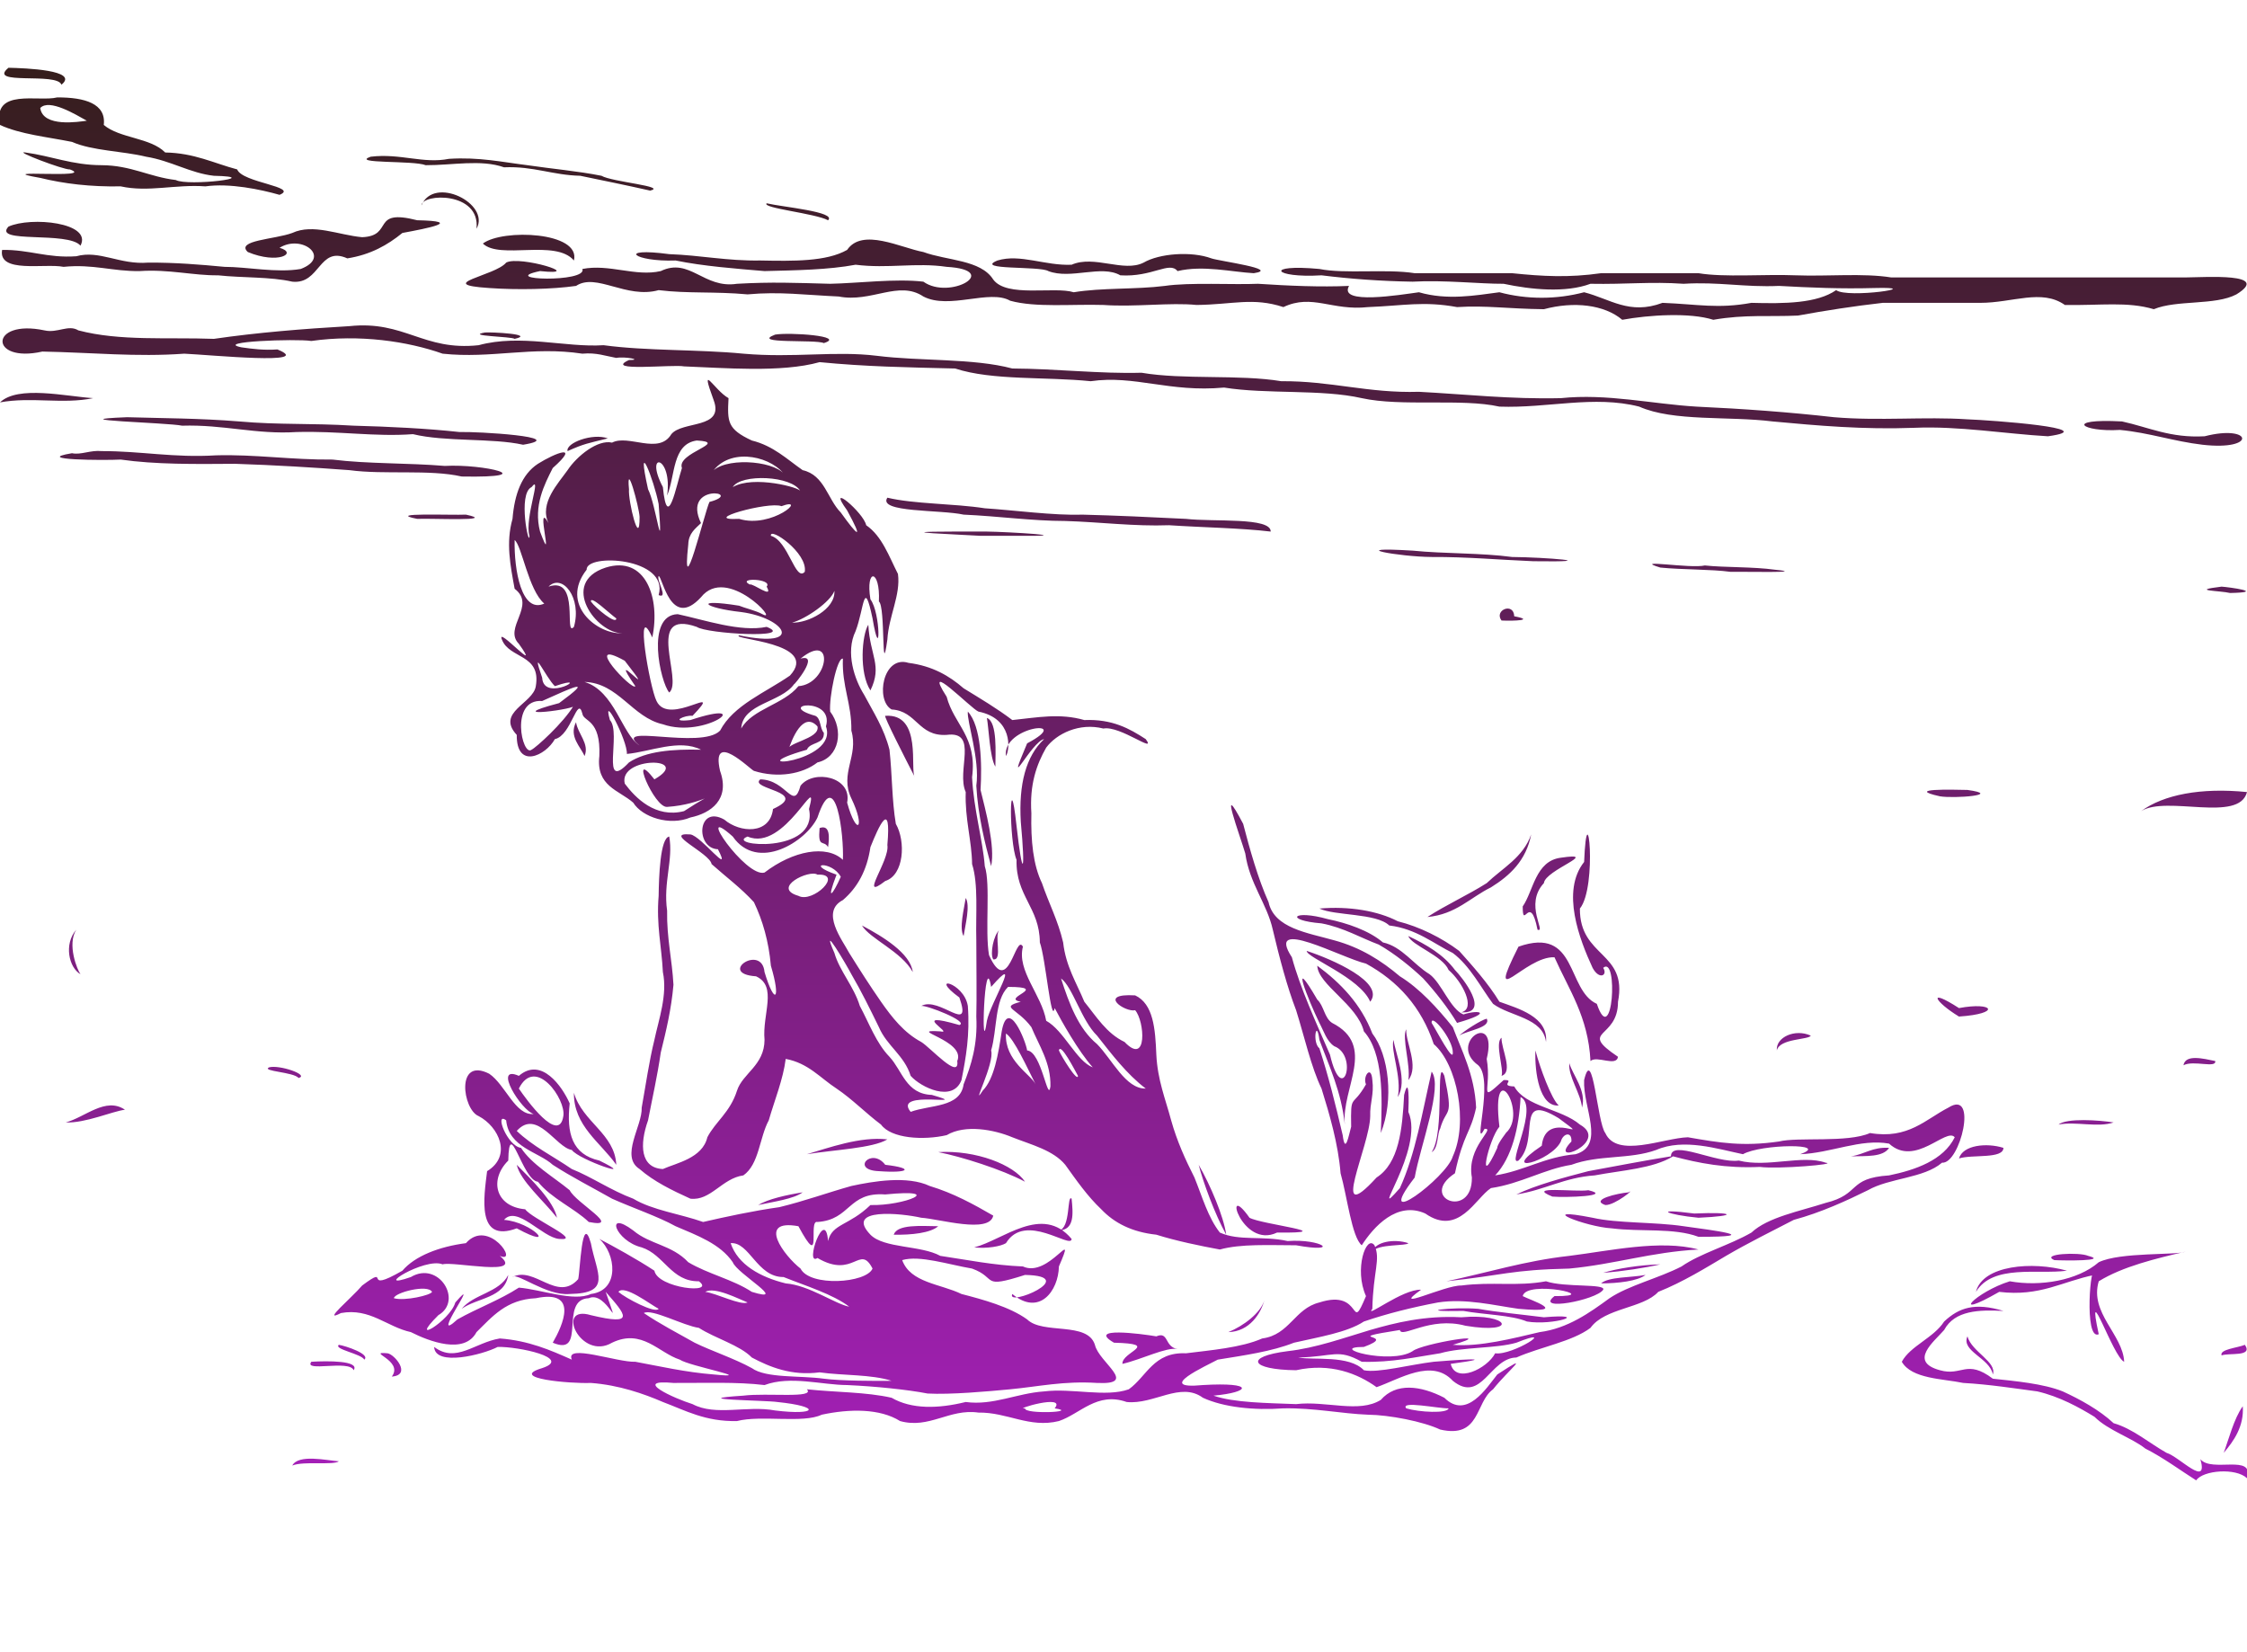 <?xml version='1.0' encoding='utf-8'?>
<!-- Generator: imaengine 6.0   -->
<svg xmlns:xlink="http://www.w3.org/1999/xlink" xmlns="http://www.w3.org/2000/svg" viewBox="0,0,1061,780" style="enable-background:new 0 0 1061 780;" version="1.1">
<defs>
<linearGradient y1="0" id="LinearGradient" x1="530" y2="780" x2="530" gradientUnits="userSpaceOnUse" gradientTransform="matrix(1 0 0 1 0 0)">
<stop stop-color="#301E15" offset="0"/>
<stop stop-color="#B21FCB" offset="1"/>
</linearGradient>
</defs>
<g id="layer0">
<path d="M1037,699C1040.26,694.175 1055.82,692.996 1061,698C1064.66,686.239 1044.28,695.547 1039,689C1042.85,702.858 1029.11,687.848 1023,686C1014.78,681.36 1007,674.561 998,672C991.374,665.77 981.935,660.622 974,657C964.835,653.309 951.436,652.12 941,651C928.49,641.592 926.514,649.973 916,647C900.957,642.91 913.362,633.377 918,628C922.968,618.72 934.531,618.385 946,619C932.389,614.867 924.966,617.493 918,624C912.957,631.813 902.042,635.485 898,643C902.706,651.15 917.456,650.988 927,653C939.193,653.663 951.792,655.652 962,657C972.446,659.41 981.841,664.603 989,669C995.438,675.418 1006.56,678.883 1013,684C1021.55,688.307 1029.91,694.531 1037,699ZM138,692C143.435,689.775 157.421,691.986 160,690C154.107,689.581 140.947,686.497 138,692ZM1050,686C1054.68,680.542 1059.69,673.48 1059,664C1054.78,669.923 1052.4,679.607 1050,686ZM680,675C699.114,679.448 696.481,662.147 705,656C712.404,646.645 724.116,637.806 707,649C701.842,655.481 692.487,670.427 682,660C670.638,654.153 659.16,652.806 652,661C641.73,667.442 626.152,661.322 612,663C598.317,662.471 582.582,662.351 573,659C590.632,657.412 592.732,652.534 568,654C544.417,656.272 570.13,644.654 575,642C587.615,639.95 600.496,638.161 611,634C622.57,631.357 636.219,629.152 644,624C654.938,620.273 666.671,617.336 679,615C692.099,612.961 705.782,616.45 717,618C742.565,620.301 722.014,613.682 719,612C720.658,604.085 757.767,612.233 734,612C724.382,619.448 753.666,613.927 757,609C758.492,606.008 738.723,608.011 730,605C716.192,607.536 704.739,605.1 690,607C682.079,606.816 655.952,619.761 671,609C662.365,608.519 644.041,623.035 648,618C648.38,600.27 652.046,594.568 649,588C645.14,582.799 639.258,599.353 645,612C637.102,630.721 643.934,608.218 623,615C611.224,617.889 608.966,630.301 596,632C586.146,636.359 571.488,637.555 560,639C544.638,638.303 541.545,649.88 533,656C522.205,659.882 506.186,655.355 493,657C480.101,657.861 468.959,663.758 456,662C442.96,665.206 430.436,665.478 421,660C409.08,657.255 394.232,657.433 381,656C385.143,660.452 362.241,657.588 351,659C322.074,660.885 361.658,661.182 367,662C388.102,664.143 385.784,668.452 366,666C352.652,663.516 337.923,668.788 327,663C318.428,660.35 297.993,651.104 318,653C332.582,653.083 347.911,652.423 361,654C373.156,649.439 388.158,653.978 400,654C413.171,654.589 428.632,656.167 438,658C448.653,658.587 466.323,657.029 477,656C490.386,654.721 502.332,651.997 518,653C537.904,653.98 518.894,643.395 517,635C513.496,623.839 492.388,630.277 485,623C476.731,617.056 464.274,613.659 454,611C444.142,606.193 429.902,605.763 426,595C434.304,592.589 447.802,597.1 459,599C471.24,603.449 462.78,608.774 484,602C510.621,602.532 474.835,617.477 478,611C490.706,621.656 499.784,609.584 500,598C508.841,577.522 495.369,603.75 483,598C468.916,597.419 456.777,594.888 444,593C434.835,587.952 417.395,589.538 411,583C398.614,570.09 425.716,572.862 435,575C443.489,575.512 467.185,582.7 469,574C459.704,568.631 450.255,563.41 439,560C428.444,555.032 412.356,557.757 402,560C390.549,563.214 379.817,567.152 368,570C355.539,571.752 342.515,574.582 332,577C321.174,573.161 308.166,571.499 299,566C288.626,562.161 279.263,555.67 270,552C261.301,546.034 251.468,541.197 244,534C253.585,523.332 262.446,541.779 270,543C273.549,547.792 302.407,557.46 283,548C270.125,545.107 267.452,535.093 269,521C265.523,513.125 255.671,498.81 245,508C232.429,502.466 246.254,524.511 252,526C243.341,526.923 238.673,512.183 231,507C215.052,498.924 218.427,523.916 226,527C235.519,531.974 241.95,545.737 230,553C228.512,565.236 224.826,587.146 244,580C263.786,590.715 251.401,577.017 238,576C244.077,568.914 256.03,584.3 264,585C275.763,586.074 251.001,575.431 248,571C233.752,569.731 230.983,556.925 240,548C240.414,526.469 246.614,557.324 254,558C260.323,565.89 271.423,570.644 278,577C294.318,580.212 271.774,567.883 269,562C261.187,555.601 251.125,549.808 246,542C239.447,541.112 233.323,524.722 239,529C240.278,541.935 254.248,543.819 261,550C269.905,555.76 279.64,560.694 289,566C298.82,570.393 310.669,574.398 319,579C329.267,583.398 340.045,587.29 346,596C347.922,601.356 373.003,615.528 355,610C346.169,604.166 334.159,601.506 325,596C317.136,587.677 306.919,587.691 299,581C285.429,570.84 290.522,585.986 303,589C313.713,592.499 316.899,605.168 330,605C338.405,611.247 310.509,608.281 309,600C300.991,594.701 289.238,588.231 283,585C290.732,591.862 292.922,609.256 279,611C270.954,614.795 255.509,608.857 245,608C236.12,613.786 225.371,617.706 216,623C201.887,635.941 228.307,599.805 215,615C212.499,623.795 192.082,635.812 207,621C218.785,614.181 207.134,595.132 194,603C174.968,609.684 200.446,593.549 209,597C213.895,595.459 248.128,603.029 236,593C245.292,597.061 230.703,574.866 220,587C207.421,588.634 195.959,593.026 190,600C170.083,611.5 185.222,596.383 171,607C166.138,612.776 151.482,624.929 161,620C174.708,617.492 182.693,626.546 194,629C202.617,633.366 219.327,639.766 225,629C232.426,621.761 238.969,613.635 253,613C273.488,608.708 265.766,625.763 261,634C277.375,640.961 263.697,613.528 278,613C286.586,609.007 293.756,632.51 286,610C295.55,620.925 300.366,626.131 279,621C261.877,615.872 274.271,642.721 289,634C303.17,627.196 310.971,638.756 321,642C325.247,645.031 358.375,651.155 337,649C323.81,647.978 310.916,645.017 300,643C291.719,643.403 266.627,634.269 270,642C259.852,637.483 249.646,633.019 236,632C224.045,633.962 215.383,643.824 205,636C205.445,645.395 227.98,639.653 235,636C244.585,635.75 270.506,641.227 256,646C239.599,650.868 269.371,653.395 279,653C292.229,653.983 303.964,658.103 313,662C323.663,666.002 333.013,671.322 348,671C359.286,668.074 379.281,672.214 388,668C401.28,665.157 415.485,665.021 425,671C438.838,674.845 448.219,665.031 462,667C475.662,666.775 486.028,674.453 500,671C510.083,667.599 517.977,657.068 532,662C544.855,663.34 557.453,652.215 568,660C577.726,664.487 592.049,666.018 606,665C620.49,664.723 633.532,667.535 646,668C655.905,668.087 671.985,671.204 680,675ZM498,665C509.946,666.774 483.657,667.915 484,665C477.943,665.732 503.805,657.881 498,665ZM684,665C683.49,667.537 670.062,666.838 664,665C661.005,661.27 678.945,665.082 684,665ZM650,655C660.914,651.195 676.117,641.229 686,652C699.618,662.959 703.562,641.146 716,641C727.263,636.018 742.466,633.457 751,627C757.771,617.526 775.854,617.844 783,610C794.633,605.389 805.589,598.58 815,593C825.236,586.991 837.128,581.119 847,576C859.799,572.555 871.96,566.951 882,562C892.171,556.172 908.404,556.402 917,549C925.484,549.798 934.236,513.977 920,523C909.248,528.493 901.047,538.056 883,535C872.422,539.721 848.686,536.772 840,539C822.97,541.439 812.03,539.629 797,537C785.476,537.329 763.465,547.111 758,535C754.172,530.152 752.106,492.72 748,510C747.342,522.921 758.231,540.829 744,545C729.276,546.275 719.844,552.846 706,555C713.886,546.642 717.327,532.318 718,518C726.896,522.423 711.137,550.993 717,548C727.344,537.925 714.948,515.227 736,528C753.845,541.275 729.903,522.872 728,541C706.843,555.242 732.445,548.458 737,539C738.03,535.154 742.275,534.013 742,539C730.312,551.239 760.497,539.181 746,531C737.24,523.516 720.333,522.657 715,513C707.636,512.778 715.934,509.746 710,510C697.492,521.433 704.5,514.474 702,500C707.743,476.369 683.222,492.335 698,503C705.617,509.887 694.957,544.325 701,533C706.543,532.638 692.339,541.512 695,556C695.25,576.016 669.342,565.723 687,554C691.105,534.992 694.357,535.246 697,523C696.285,507.47 690.098,495.893 686,485C678.758,475.997 670.295,466.695 661,461C652.333,453.669 642.584,447.415 630,444C617.339,440.416 601.676,438.315 599,426C593.968,414.788 590.099,400.891 587,389C574.815,365.836 585.605,394.816 588,403C590.002,417.242 598.278,426.731 601,439C604.099,452.145 607.821,466.188 612,477C615.879,489.366 619.109,503.9 624,514C627.851,526.394 631.879,540.13 633,554C636.09,564.83 638.296,584.183 643,588C648.559,579.365 659.602,566.976 673,573C688.748,583.993 696.717,565.716 704,561C718.146,558.902 729.067,552.057 742,550C754.964,545.189 769.474,547.519 782,543C795.027,537.318 811.072,542.539 823,545C831.404,540.154 864.884,539.757 850,545C864.509,544.472 878.622,537.549 892,540C904.32,551.298 919.03,532.135 923,537C917.629,547.873 904.429,552.438 892,555C872.14,556.326 878.857,563.878 862,568C849.719,571.963 834.736,574.746 827,582C816.721,587.965 802.817,591.826 794,598C783.295,603.54 768.961,606.97 760,613C750.603,619.847 740.265,627.274 727,629C714.518,631.921 698.717,636.074 686,635C709.019,628.299 671.316,634.359 667,638C656.607,644.629 626.095,636.032 644,636C661.333,629.627 631.175,632.693 661,628C661.773,632.162 675.162,621.411 692,626C717.218,630.211 712.891,619.975 690,622C672.807,621.051 658.628,624.638 647,628C634.48,631.724 621.476,636.485 608,638C587.5,640.572 590.218,646.752 612,647C628.235,643.378 641.207,648.656 650,655ZM421,652C413.756,652.1 396.901,652.05 389,651C377.706,649.438 361.705,650.851 355,646C346.709,641.435 335.737,637.819 328,634C319.904,629.431 311.546,625.119 304,620C307.782,617.779 322.621,625.952 330,627C337.837,632.019 349.304,635.14 355,641C363.404,645.452 373.687,649.757 387,648C398.089,649.577 411.435,648.9 421,652ZM185,650C194.508,649.26 186.327,639.482 183,639C172.471,638.052 190.809,642.319 185,650ZM941,649C943.007,643.062 930.965,638.313 929,631C925.873,638.059 939.544,641.178 941,649ZM167,647C170.016,642.391 154.566,642.555 147,643C143.199,648.105 164.952,641.896 167,647ZM530,644C539.336,641.826 550.688,635.967 556,637C549.713,635.897 551.975,628.516 546,631C538.703,629.76 512.958,626.417 526,634C548.428,634.592 529.531,638.319 530,644ZM643,643C657.007,643.472 669.359,640.604 680,639C690.51,635.976 706.533,636.778 716,634C736.478,625.824 714.17,640.233 706,639C702.214,646.279 687.3,653.536 685,644C711.459,640.396 684.024,642.381 677,643C665.898,644.327 650.518,648.424 644,647C636.99,639.711 620.305,642.363 613,641C629.926,640.601 631.556,636.649 643,643ZM1003,643C1002.43,630.192 986.513,619.854 991,605C1002.29,598.018 1018.16,594.201 1032,591C1027.71,592.795 1001.14,591.12 991,596C981.019,604.662 963.331,607.597 949,605C933.075,609.915 919.659,623.941 944,610C963.429,612.336 973.808,605.004 989,602C987.369,593.493 983.772,633.286 991,630C984.755,601.306 997.764,640.879 1003,643ZM172,642C175.086,639.474 163.21,635.485 160,635C157.342,637.077 170.789,639.275 172,642ZM1049,640C1052.46,638.659 1064,640.84 1060,635C1056.63,636.433 1047.92,637.085 1049,640ZM580,629C590.075,628.771 595.402,620.034 597,614C595.257,619.889 587.333,626.028 580,629ZM721,624C733.352,626.051 751.928,620.017 729,622C718.793,620.709 706.615,619.56 698,618C685.002,617.009 666.554,619.463 691,619C700.72,620.778 713.871,620.954 721,624ZM218,618C225.376,612.71 238.328,612.994 240,602C235.72,610.385 223.671,611.005 218,618ZM311,618C309.4,620.403 295.326,612.911 292,610C294.777,606.42 306.926,615.837 311,618ZM401,617C394.253,615.705 382.018,606.837 371,606C359.055,603.055 348.418,597.202 345,587C353.887,586.261 357.436,603.118 370,603C380.64,607.251 393.27,611.11 401,617ZM353,615C349.635,616.528 338.286,610.648 333,610C337.439,607.398 348.731,613.335 353,615ZM269,611C289.198,610.662 281.725,601.415 279,587C274.709,571.84 273.922,600.846 273,604C263.14,615.114 252.344,597.599 242,603C243.968,600.567 257.971,612.014 269,611ZM204,610C203.535,611.523 191.174,614.447 186,613C186.123,610.395 201.971,606.235 204,610ZM933,610C941.046,596.778 962.282,601.879 976,600C959.673,595.46 936.151,597.356 933,610ZM756,606C764.069,605.97 773.216,604.917 777,602C770.208,603.308 759.518,602.817 756,606ZM683,605C709.782,602.152 713.47,599.578 741,599C762.333,597.002 779.835,591.166 802,590C784.1,585.141 759.455,590.73 741,593C719.986,595.317 702.298,600.967 683,605ZM757,601C766.424,600.285 776.866,598.655 784,597C774.166,597.304 763.723,598.935 757,601ZM412,599C409.044,605.929 382.402,607.706 378,599C370.302,592.995 357.048,575.382 377,579C388.774,600.851 381.282,575.747 386,577C401.781,575.959 400.331,562.702 418,564C447.277,561.099 426.73,569.453 411,569C400.844,578.832 392.911,577.733 391,586C389.693,569.222 379.621,598.247 386,594C403.213,604.119 405.916,587.178 412,599ZM970,595C974.662,595.271 995.872,595.479 986,593C981.786,591.116 963.353,592.032 970,595ZM648,591C650.5,587.234 664.424,588.438 665,587C658.243,584.772 649.363,586.356 648,591ZM576,590C585.91,587.245 599.323,587.988 612,588C633.51,591.895 624.218,584.838 608,586C596.036,583.381 585.151,586.107 576,582C570.419,574.916 567.659,565.006 564,556C559.739,547.596 555.768,538.897 553,529C550.34,518.995 546.593,510.073 546,498C545.515,485.819 544.626,474.039 536,470C517.674,468.935 531.396,478.156 536,477C540.481,482.089 541.984,503.516 531,492C522.415,487.919 517.69,479.976 512,473C508.306,464.028 503.288,456.377 502,445C499.617,434.717 495.21,426.456 492,417C487.858,408.477 486.689,396.977 487,384C486.109,370.444 489.402,361.068 494,353C498.887,346.443 509.656,341.114 521,344C528.936,342.492 546.427,356.329 541,349C533.32,344.015 525.212,339.454 512,340C500.447,336.674 490.004,338.747 478,340C470.811,334.524 462.839,329.826 455,325C448.236,319.099 440.222,314.444 429,313C416.893,309.174 413.219,330.647 421,335C432.975,335.69 433.533,347.802 447,347C462.282,344.977 451.445,363.973 456,374C455.559,386.619 458.909,397.225 459,408C462.053,417.613 460.661,431.674 461,444C461.006,455.695 461.241,471.174 461,480C461.688,493.353 458.584,502.919 455,512C453.459,523.124 439.228,521.563 430,525C421.029,514.098 460.872,523.049 440,517C427.767,516.568 426.099,505.566 420,499C413.755,492.579 410.428,483.237 406,475C403.143,465.68 396.414,458.452 394,450C386.992,433.991 399.905,455.954 402,460C406.68,467.986 410.838,476.497 415,485C418.778,493.888 427.018,498.317 430,508C434.884,513.501 449.899,520.707 454,510C456.085,499.42 458.02,488.685 457,475C455.169,463.7 437.979,460.02 453,471C459.291,489.042 443.549,470.187 435,475C437.142,474.416 457.721,482.378 453,484C428.366,476.903 451.153,488.564 444,487C427.064,485.933 456.298,491.156 452,501C453.222,510.253 439.297,494.612 435,492C426.764,487.57 421.219,480.446 416,473C410.799,465.536 405.871,457.794 401,450C397.741,443.86 387.286,430.538 398,425C404.831,419.165 409.381,411.047 411,400C414.885,390.265 420.946,376.743 419,399C420.247,406.379 405.028,426.045 418,416C426.896,413.185 427.757,397.313 423,389C421.141,378.193 421.273,365.392 420,354C417.445,343.89 412.384,336.281 408,328C403.612,321.087 399.042,308.095 404,298C408.113,287.204 407.82,272.312 412,292C415.839,314.753 415.886,289.337 411,283C408.555,267.974 415.739,268.774 415,284C418.198,286.34 416.062,322.94 419,302C419.625,290.923 425.36,280.945 424,271C419.72,262.615 416.498,253.167 409,248C407.82,242.061 389.717,226.837 400,241C408.017,255.708 404.968,253.119 397,242C390.7,235.634 389.336,224.33 379,222C371.537,216.798 365.164,210.502 355,208C343.414,202.589 343.415,199.206 344,188C337.174,184.201 330.101,170.194 337,189C342.082,202.667 322.294,198.592 317,205C311.085,214.942 296.746,204.932 289,209C282.299,207.436 272.508,215.205 268,222C263.68,228.147 254.5,237.641 259,247C252.303,235.108 262.262,270.55 255,251C251.834,238.768 257.071,228.761 261,221C274.32,209.173 262.208,213.852 254,219C246.364,224.029 242.95,233.285 242,245C238.795,256.306 240.989,267.012 243,278C253.478,285.987 237.495,296.435 245,304C256.409,319.993 234.076,294.971 237,302C240.496,311.17 255.61,308.725 253,324C251.754,332.257 234.042,336.263 244,347C243.846,363.402 257.629,356.849 262,349C269.827,347.354 272.653,327.927 275,337C275.541,340.894 283.749,339.463 283,357C281.352,371.313 292.268,373.066 299,379C303.327,385.961 316.306,390.075 326,386C335.688,383.986 344.855,377.44 340,364C335.533,344.474 354.187,363.271 356,364C367.163,367.526 378.876,365.552 386,360C396.285,357.709 398.582,344.702 392,336C391.37,329.472 395.22,310.317 398,311C397.477,324.189 402.199,332.136 402,345C405.528,357.135 396.309,365.117 402,377C408.814,391.089 404.557,395.352 400,379C402.467,366.734 384.157,363.115 378,371C374.571,383.266 371.582,368.222 359,368C353.325,372.655 382.969,373.81 365,382C363.549,394.229 349.338,393.305 342,387C329.263,379.825 328.209,400.577 339,401C345.955,414.555 331.114,394.729 326,394C312.489,392.956 335.204,402.85 336,408C342.693,413.973 349.969,419.366 356,426C360.087,434.579 362.969,444.366 364,456C368.815,472.087 365.851,475.059 361,459C359.751,445.444 338.484,459.747 357,461C367.263,465.729 359.854,478.896 361,491C360.932,503.109 350.644,506.778 348,515C344.694,525.346 337.825,529.59 334,537C331.669,546.934 319.358,549.14 313,552C302.415,551.48 301.876,540.642 306,529C308.041,518.376 310.41,508.076 312,497C314.518,486.852 316.975,476.64 318,465C317.344,452.991 314.782,442.883 315,430C313.107,416.418 317.996,406.062 316,395C311.697,395.676 311.117,414.203 311,423C309.844,436.822 312.416,446.919 313,459C315.266,469.725 310.992,481.547 309,491C306.489,501.154 304.938,512.273 303,523C303.36,531.641 292.656,546.084 302,552C308.769,557.896 317.293,562.042 326,566C335.593,567.135 340.931,556.375 351,555C358.466,549.801 358.55,537.216 363,529C365.715,519.538 369.796,509.662 371,500C381.687,501.979 387.317,509.017 395,514C402.563,519.102 408.752,525.582 416,531C420.819,537.624 436.007,538.534 447,536C455.813,530.768 469.525,533.444 478,537C487.077,540.588 497.263,543.072 503,550C508.3,557.365 513.479,564.855 520,571C526.165,577.5 534.551,581.784 546,583C555.256,585.922 566.821,588.313 576,590ZM460,589C466.065,589.665 472.581,588.499 475,587C484.085,572.041 505.874,590.111 506,585C492.101,568.434 473.682,585.548 460,589ZM802,584C834.143,584.035 808.399,580.878 795,579C781.472,576.96 763.633,577.673 752,575C723.852,569.49 748.772,579.331 761,580C774.687,581.754 790.378,579.634 802,584ZM422,583C430.294,583.194 439.486,582.187 443,579C434.813,578.913 423.67,577.968 422,583ZM579,583C577.779,574.253 571.462,559.522 566,550C568.017,557.951 573.636,573.38 579,583ZM603,582C634.269,582.313 595.546,578.147 590,575C576.93,556.489 586.226,590.081 603,582ZM500,581C507.412,580.735 506.721,573.11 506,566C503.758,563.767 505.638,580.081 500,581ZM263,575C261.498,567.274 251.133,557.143 244,550C245.677,557.551 256.736,566.988 263,575ZM802,575C821.032,574.163 819.03,572.155 800,573C779.592,570.356 787.383,573.639 802,575ZM358,569C365.201,567.422 374.761,566.158 379,563C371.436,564.215 362.577,566.179 358,569ZM758,569C762.634,569.195 772.678,560.668 769,563C763.85,563.446 750.55,566.464 758,569ZM733,565C739.16,565.561 761.859,564.789 750,562C743.998,562.962 719.974,559.743 733,565ZM716,564C729.287,561.955 738.641,555.973 753,555C765.892,552.56 780.482,551.814 790,546C802.096,549.236 814.92,551.748 831,551C839.478,552.131 868.497,549.695 862,549C851.021,545.111 834.664,551.449 821,548C810.654,549.543 788.994,537.763 789,546C775.772,548.103 762.977,550.645 750,553C738.174,556.065 725.199,559.579 716,564ZM484,558C478.721,550.033 460.944,542.961 443,544C453.495,546.026 473.275,552.218 484,558ZM415,553C429.328,554.073 431.831,551.574 418,550C411.489,541.501 401.466,552.505 415,553ZM291,550C290.298,535.285 275.023,529.858 271,516C270.793,531.624 283.636,539.482 291,550ZM925,547C931.237,545.012 945.902,547.365 946,542C938.042,539.505 926.864,540.637 925,547ZM874,546C881.133,545.8 889.133,546.465 892,542C884.147,541.479 880.415,545.082 874,546ZM381,545C393.635,542.929 412.255,542.176 419,538C406.193,536.501 391.165,542.044 381,545ZM676,544C679.188,542.453 678.688,534.918 680,533C683.004,522.372 686.472,528.806 682,508C677.737,497.854 682.404,534.946 676,544ZM652,535C658.269,519.366 655.8,498.131 648,488C642.61,474.059 633.109,464.222 622,456C622.38,464.952 640.878,474.365 644,487C653.182,497.213 652.761,517.766 652,535ZM711,535C712.224,533.659 706.911,540.04 707,542C697.134,563.552 702.983,537.771 708,532C703.801,496.701 721.847,525.624 711,535ZM635,531C633.345,513.542 650.232,493.802 629,483C625.332,480.668 625.127,474.873 622,472C608.564,448.925 617.535,471.787 623,483C625.101,486.898 626.39,491.611 630,494C641.53,498.347 633.875,523.21 628,498C621.389,482.696 614.056,466.892 610,452C597.233,432.406 633.508,452.354 645,455C660.071,463.26 671.165,475.504 677,493C688.001,502.476 693.375,529.86 686,546C683.146,556.077 647.469,582.613 668,556C670.675,540.945 681.469,513.001 676,506C671.63,524.96 668.337,545.006 661,561C645.123,579.057 672.852,542.717 665,525C665.227,520.719 665.477,507.241 663,517C662.167,533.499 660.531,549.199 650,556C627.143,580.943 646.83,541.233 647,527C646.774,520.775 648.88,516.879 648,510C647.491,502.478 643.315,508.354 645,512C638.411,523.575 637.712,515.684 638,532C636.782,536.49 635.191,545.264 634,536C630.708,521.961 627.28,508.052 623,495C619.5,492.231 621.658,480.557 623,491C627.682,503.65 633.332,515.337 635,531ZM972,531C979.977,529.417 990.716,532.532 998,530C991.265,528.913 975.835,527.821 972,531ZM31,530C40.324,530.418 53.17,524.677 59,524C49.872,517.762 40.104,527.621 31,530ZM266,527C263.951,540.537 248.464,519.129 245,514C252.835,498.349 267.364,519.14 266,527ZM747,523C749.284,515.068 742.509,507.505 741,502C740.371,508.277 746.513,516.473 747,523ZM736,522C732.568,518.912 727.144,504.246 725,496C724.583,506.418 726.958,522.689 736,522ZM660,518C664.812,510.291 658.854,497.41 658,491C656.49,495.928 662.004,508.567 660,518ZM541,514C531.519,514.253 525.106,500.17 518,493C509.249,485.753 504.895,474.103 501,462C506.391,465.837 510.728,481.996 518,489C525.065,497.933 531.924,507.078 541,514ZM496,513C494.818,521.21 491.821,496.487 485,496C484.357,491.568 475.943,470.469 473,487C471.416,497.593 469.427,509.561 464,515C458.115,524.159 469.814,501.96 468,496C470.873,486.208 469.587,472.253 476,466C496.265,466.01 472.184,471.295 482,473C471.826,475.758 480.284,475.917 487,485C490.561,493.616 496.282,501.852 496,513ZM489,512C486.735,507.28 474.29,500.853 475,488C478.85,490.472 485.007,504.151 489,512ZM665,510C670.149,503.398 663.678,492.21 664,486C661.822,490.015 666.147,502.918 665,510ZM141,509C146.282,507.578 131.821,502.613 127,504C123.433,505.872 138.524,506.152 141,509ZM509,508C508.872,511.247 501.213,498.899 500,496C500.768,492.114 507.53,505.358 509,508ZM709,508C714.758,506.236 708.763,495.014 709,490C705.677,492.427 710.256,505.066 709,508ZM516,504C508.315,501.132 502.336,486.551 494,482C491.834,469.655 480.062,458.463 483,447C479.498,440.469 476.208,471.531 467,451C464.986,439.336 467.811,417.511 465,409C464.054,396.629 459.735,382.089 459,367C461.497,347.838 450.448,342.217 447,329C434.96,310.265 458.707,334.754 462,336C478.24,339.264 476.942,353.905 475,357C473.043,342.803 507.886,338.956 485,351C473.957,376.977 487.04,350.152 493,349C484.405,357.07 480.979,370.314 482,388C484.34,413.305 482.776,414.879 480,390C476.567,358.505 476.376,397.372 480,406C479.551,423.114 490.891,428.444 491,445C493.723,452.426 496.368,484.328 498,476C501.186,482.067 509.103,496.279 516,504ZM1031,503C1035.73,500.463 1046.62,504.573 1046,501C1040.28,499.831 1031.91,497.699 1031,503ZM751,501C754.086,498.235 763.222,503.9 764,499C744.774,486.055 764.002,491.021 764,473C768.615,449.23 745.848,452.246 746,429C754.391,418.691 749.447,371.762 748,407C737,420.839 745.831,443.65 752,457C755.177,462.883 759.291,460.514 757,457C764.245,450.751 761.498,496.062 754,474C739.57,467.54 745.025,437.149 717,447C701.116,478.635 719.989,451.374 734,452C740.755,467.243 749.939,480.063 751,501ZM686,497C686.255,502.017 678.423,486.808 676,483C675.628,478.099 686.064,490.706 686,497ZM839,496C840.234,490.266 854.247,491.019 855,489C847.632,485.631 838.422,489.726 839,496ZM730,492C731.135,480.116 716.84,476.188 708,473C702.62,464.167 695.097,455.836 689,449C680.893,442.895 670.35,437.583 660,435C650.649,430.138 637.154,427.779 623,429C630.283,432.465 649.86,431.112 656,437C668.713,438.5 677.29,445.777 686,450C694.139,456.074 699.453,466.614 705,474C713.163,480.05 728.57,480.497 730,492ZM689,489C692.835,486.569 704.225,485.239 702,481C699.266,481.697 691.506,486.657 689,489ZM688,483C705.163,478.143 698.48,476.591 691,479C684.862,476.559 680.696,464.194 675,460C667.425,455.398 661.939,446.927 653,445C646.445,439.378 636.027,435.839 627,434C610.309,429.3 606.321,434.569 624,436C634.27,437.908 643.05,443.084 651,446C658.76,450.417 666.426,456.708 672,462C677.814,468.363 683.943,476.191 688,483ZM466,482C463,502.993 464.854,447.146 468,466C483.199,448.643 467.635,473.681 466,482ZM925,480C945.027,478.655 941.489,472.927 925,476C909.555,466.06 913.676,473.134 925,480ZM690,478C704.099,478.812 690.5,461.507 687,458C681.592,450.742 673.61,446.056 665,442C666.412,446.34 681.158,451.188 684,458C690.405,463.512 697.134,476.254 690,478ZM647,473C654.144,463.877 628.992,452.913 617,449C616.963,452.173 642.098,461.512 647,473ZM38,460C36.483,458.02 31.602,445.977 36,439C30.078,445.825 32.524,456.891 38,460ZM431,459C429.92,450.112 416.794,442.19 407,437C410.707,443.261 425.713,449.303 431,459ZM469,453C473.652,453.648 469.182,441.347 472,439C469.097,441.532 467.376,450.467 469,453ZM455,442C455.782,436.83 458.202,427.624 456,424C455.218,429.17 452.798,438.376 455,442ZM726,439C730.331,440.474 719.52,427.139 729,417C729.578,410.78 756.291,402.163 737,405C724.977,406.512 724.039,420.793 719,428C719.031,439.764 722.458,421.023 726,439ZM674,433C687.44,431.775 694.163,423.828 704,419C713.034,413.369 720.629,406.295 723,394C719.218,404.883 709.494,409.829 702,417C693.028,422.693 682.884,427.218 674,433ZM397,414C393.202,422.675 389.915,426.264 395,413C379.267,407.504 392.835,406.268 397,414ZM386,413C398.738,412.375 383.65,426.667 377,423C364.014,419.237 382.213,410.373 386,413ZM468,409C469.987,399.481 465.34,382.588 463,373C463.716,360.712 463.374,342.955 457,336C456.44,340.482 462.772,358.595 461,371C461.776,385.115 465.104,398.276 468,409ZM398,406C390.267,398.714 374.473,401.68 361,412C352.256,414.73 327.305,378.311 346,395C357.75,411.9 380.707,397.347 386,386C394.603,360.322 398.587,394.824 398,406ZM391,400C391.649,395.585 392.059,389.157 387,391C386.12,400.879 388.866,396.337 391,400ZM353,395C370.549,402.639 387.24,362.346 382,382C386.636,403.693 341.677,399.36 353,395ZM1011,383C1023.05,375.43 1057.27,388.67 1061,374C1039.19,371.813 1021.64,375.232 1011,383ZM315,381C332.25,379.899 340.471,371.594 323,383C309.46,386.474 300.009,376.697 295,370C291.908,357.012 327.603,357.348 309,368C296.753,352.254 308.864,381.574 315,381ZM916,376C922.736,377.14 946.008,375.351 929,373C921.891,372.841 899.111,372.252 916,376ZM432,367C429.447,363.853 435.733,336.735 418,338C417.148,337.989 427.437,358.13 432,367ZM470,362C469.969,356.383 471.138,340.876 466,339C466.885,343.763 467.33,357.656 470,362ZM276,357C278.489,351.23 272.741,346.416 272,341C268.475,347.806 274.222,352.621 276,357ZM296,356C306.962,354.989 320.766,348.773 331,354C317.332,353.664 305.058,354.726 297,360C283.209,374.636 293.587,346.035 288,340C284.067,326.296 296.359,349.765 296,356ZM251,354C246.619,357.615 240.478,329.905 256,331C270.504,324.521 281.048,319.466 264,332C234.07,339.884 274.663,334.604 271,333C266.022,341.418 252.948,353.129 251,354ZM302,352C293.644,346.735 290.248,326.251 276,322C291.991,322.443 298.552,338.794 313,342C333.301,349.068 357.769,329.483 326,340C315.642,341.163 323.508,337.501 327,338C342.781,321.493 315.918,343.549 310,331C306.745,324.571 299.433,282.226 308,301C311.897,282.656 304.961,262.048 286,268C263.878,275.179 281.71,299.324 294,299C282.077,299.76 264.138,285.405 277,269C276.64,261.109 316.075,263.276 311,281C315.813,282.958 309.822,273.855 311,272C312.794,272.096 316.673,297.55 331,282C343.225,266.564 368.533,294.644 360,290C356.951,288.315 351.249,286.981 349,286C326.926,282.464 332.338,287.059 350,289C370.993,291.801 380.121,306.431 349,300C344.682,301.93 387.417,303.307 373,319C361.417,327.04 346.328,332.925 340,345C331.09,354.123 288.14,341.235 302,352ZM386,343C387.406,349.209 369.754,350.65 372,355C373.813,348.942 379.229,335.605 386,343ZM390,343C396.309,360.4 345.696,364.137 381,354C382.525,350.192 389.351,351.683 389,346C387.056,343.945 387.73,339.27 385,338C365.497,332.594 394.066,328.625 390,343ZM316,327C322.805,321.468 304.111,287.284 329,296C333.726,299.321 376.292,301.622 362,296C349.548,298.565 332.777,292.734 320,290C304.704,290.466 311.831,322.157 316,327ZM411,326C416.746,314.17 410.798,309.776 410,295C406.978,299.742 405.547,317.621 411,326ZM262,324C280.64,317.55 256.69,332.217 256,320C250.392,303.71 257.744,319.894 262,324ZM300,324C298.772,326.58 274.161,300.447 295,312C312.947,334.95 285.377,302.919 300,324ZM378,311C394.411,297.638 391.401,322.94 377,324C370.053,332.62 355.108,334.802 350,344C350.634,332.021 368.729,331.867 375,323C374.801,323.778 387.485,308.405 378,311ZM271,296C266.077,301.328 274.139,271.824 259,277C265.502,270.523 274.883,282.34 271,296ZM709,293C714.989,293.28 724.929,292.856 715,291C714.752,284.213 705.29,288.082 709,293ZM291,292C291.082,295.212 281.24,287.159 279,284C278.811,280.896 287.825,289.776 291,292ZM257,285C246.222,289.873 242.7,269.077 243,255C246.391,257.514 249.525,278.698 257,285ZM1053,280C1070.31,279.662 1052.67,277.256 1049,277C1033.25,278.904 1048.46,278.876 1053,280ZM394,279C394.471,287.824 381.35,294.297 374,294C380.592,292.24 392.118,284.171 394,279ZM362,277C365.556,283.268 355.459,275.202 354,276C347.61,272.567 365.083,273.255 362,277ZM380,270C375.577,274.969 372.285,255.283 364,253C363.231,248.54 381.457,260.994 380,270ZM817,270C822.409,269.87 854.639,270.633 838,269C827.915,267.587 814.187,267.988 805,267C798.116,268.606 769.98,263.747 784,268C794.452,269.045 808.061,268.765 817,270ZM724,265C758.506,265.472 729.577,263.109 714,263C699.303,261.032 682.146,261.519 667,260C634.011,258.011 660.427,262.886 676,263C692.753,262.913 707.984,264.351 724,265ZM250,253C249.945,259.261 244.283,233.162 251,230C256.142,223.401 247.563,244.759 250,253ZM463,253C468.333,253 473.667,253 479,253C512.658,253.305 475.432,251.09 466,251C460.667,251 455.333,251 450,251C416.835,251.051 453.646,252.411 463,253ZM600,251C600.215,244.114 572.988,246.505 560,245C543.902,244.177 526.287,243.388 511,243C497.732,243.477 478.772,240.903 465,240C450.352,237.727 431.636,238.039 419,235C414.289,242.109 444.141,240.592 455,243C471.217,243.704 487.333,245.992 503,246C519.427,246.494 535.71,248.615 552,248C567.857,249.064 586.008,249.318 600,251ZM197,245C203.657,244.666 235.416,246.294 220,243C213.336,243.34 181.343,241.947 197,245ZM302,244C302.105,259.533 296.512,236.428 297,231C295.632,216.73 301.737,239.323 302,244ZM369,239C381.857,234.292 364.493,249.778 349,245C329.618,245.932 363.125,236.6 369,239ZM311,238C313.205,266.738 309.79,238.343 306,231C300.158,204.655 308.797,226.582 311,238ZM335,237C332.788,241.557 321.636,287.825 325,257C325.149,251.816 328.311,249.644 331,247C321.722,227.689 352.143,232.512 335,237ZM315,234C318.937,224.605 317.316,209.648 329,208C344.693,208.839 319.26,213.79 322,221C319.331,229.202 315.165,251.694 313,230C303.92,212.635 317.687,215.142 315,234ZM378,232C378.164,230.274 355.679,224.266 346,230C349.793,223.604 374.022,224.511 378,232ZM218,225C256.588,225.705 228.325,218.969 210,220C192.784,218.551 173.59,219.075 157,217C137.874,217.178 120.248,214.474 102,215C82.109,216.226 66.69,212.975 48,213C42.722,212.457 38.144,214.914 34,214C14.837,217.193 49.246,217.436 57,217C73.319,219.346 92.182,219.153 111,219C129.357,219.591 148.524,220.754 165,222C181.437,224.228 202.795,221.541 218,225ZM371,225C367.813,217.946 344.724,215.573 337,222C345.971,210.831 365.413,215.88 371,225ZM268,213C275.809,209.48 277.711,209.294 287,207C279.821,204.342 267.004,209.186 268,213ZM247,210C269.59,206.286 224.962,203.696 217,204C201.458,202.305 183.892,201.448 167,201C146.826,199.747 131.844,200.679 113,199C94.142,197.474 76.555,197.497 60,197C26.108,198.323 79.093,199.531 86,201C105.557,200.391 121.054,205.224 140,204C159.969,203.426 177.179,206.348 195,205C210.227,208.721 232.523,206.755 247,210ZM1040,210C1066.02,212.97 1063.53,200.204 1041,206C1024.76,206.911 1014.6,201.734 1002,199C974.2,197.489 982.927,204.114 1001,203C1014.98,204.352 1026.28,208.391 1040,210ZM967,206C993.989,202.301 939.907,198.382 929,198C908.539,196.638 887.815,198.834 866,197C845.035,194.634 823.307,193.023 801,192C780.006,190.742 758.83,185.734 737,188C713.109,188.56 692.16,186.171 670,185C645.931,185.738 628.519,179.812 605,180C584.975,176.694 558.936,179.395 539,176C519.704,176.57 498.425,174.093 478,174C459.578,169.091 434.723,170.608 414,168C394.294,165.579 374.815,169.094 351,167C329.744,164.925 305.565,165.766 285,163C266.996,164.181 245.803,157.593 226,163C199.849,165.82 191.087,151.244 165,154C142.944,155.275 121.368,157.037 101,160C79.133,159.194 56.615,161.17 37,156C32.257,153.093 27.225,157.425 21,156C-5.164,150.484 -5.32,171.686 20,166C43.206,166.437 64.532,168.655 87,167C99.364,167.559 149.313,172.49 131,165C124.558,165.442 119.246,164.753 114,164C100.667,161.306 139.709,159.851 147,161C169.794,157.77 192.561,161.186 209,167C232.048,169.465 251.246,163.385 275,167C281.61,166.389 285.899,168.101 291,169C295.053,168.211 303.891,169.983 297,170C284.559,175.672 317.864,171.963 323,173C341.412,173.666 368.901,176.091 387,171C408.838,173.12 427.664,173.448 451,174C468.572,179.759 493.842,177.827 515,180C535.841,177.002 552.046,185.39 578,183C598.098,186.233 623.988,183.681 643,188C661.855,192.139 690.192,188.007 708,192C730.808,192.829 752.594,186.533 774,192C790.148,199.183 816.278,196.391 837,199C858.361,200.97 879.754,202.915 904,202C924.843,201.09 947.012,204.862 967,206ZM0,190C14.821,187.248 29.562,190.998 44,188C31.099,187.165 8.483,181.841 0,190ZM389,162C399.855,158.661 372.677,156.832 366,158C354.116,162.495 385.065,160.168 389,162ZM243,160C253.19,157.77 231.7,156.73 229,157C219.363,158.676 241.681,158.889 243,160ZM766,151C778.543,148.7 797.893,147.47 809,151C824.052,148.372 835.361,149.661 849,149C861.967,146.636 875.227,144.559 889,143C904.332,143 919.668,143 935,143C950.267,143.025 964.038,136.254 975,144C992.052,144.299 1004.48,142.291 1017,146C1027.83,141.499 1045.98,144.316 1056,139C1072.78,128.665 1041.02,130.956 1032,131C1016.43,131 999.306,131 985,131C969.668,131 954.332,131 939,131C923.668,131 908.332,131 893,131C879.79,128.878 862.753,130.578 848,130C833.041,129.392 814.26,131.046 802,129C786.668,129 771.332,129 756,129C740.746,131.179 728.48,130.493 714,129C698.668,129 683.332,129 668,129C654.567,126.866 634.869,129.436 623,127C596.727,124.534 601.086,131.416 624,130C637.632,131.7 651.919,132.749 667,133C682.016,132.158 698.847,134.065 710,134C723.116,136.79 739.25,138.37 751,134C768.059,134.318 779.274,132.917 795,134C811.354,132.978 823.93,135.739 840,135C854.53,135.802 869.221,136.447 885,136C910.651,135.308 872.387,141.058 867,137C857.931,143.263 842.766,143.434 827,143C811.113,145.899 801.777,143.657 785,143C769.35,148.856 760.289,141.127 748,138C734.95,141.446 720.956,141.476 708,138C696.574,139.491 683.463,141.903 670,138C661.288,139.179 631.815,144.105 637,135C623.573,135.604 608.676,134.96 594,134C582.334,134.516 561.702,133.258 550,135C536.392,136.724 520.144,135.812 507,138C497.842,135.144 475.392,140.649 469,132C463.076,122.593 447.201,123.131 436,119C425.37,117.018 407.171,107.447 400,118C390.224,123.556 374.636,123.304 359,123C343.396,123.272 330.808,120.524 316,120C291.012,116.65 299.145,123.721 319,123C331.891,125.677 347.807,126.888 361,128C375.955,127.623 391.084,127.416 404,125C419.431,126.946 432.347,123.844 447,126C473.26,127.518 448.444,141.9 436,133C422.973,131.448 404.847,133.756 392,134C375.318,133.552 364.423,133.073 348,134C332.208,136.429 325.747,121.408 312,128C300.015,130.756 287.795,124.505 275,127C277.511,133.562 234.376,132.266 255,128C277.372,130.359 245.308,120.49 239,124C233.988,130.244 204.339,134.251 231,136C244.242,136.951 260.7,136.617 272,135C281.552,128.651 295.717,141.26 311,137C324.805,138.692 337.308,137.562 353,139C368.133,137.595 380.467,139.308 396,140C411.47,143.055 424.32,132.174 436,140C448.182,146.359 467.265,136.42 477,142C489.017,145.315 506.127,143.541 521,144C536.167,145.058 552.531,142.742 565,144C582.159,143.816 591.554,140.273 606,145C619.64,138.564 628.89,146.882 646,145C662.777,144.344 672.114,142.101 688,145C701.848,144.14 711.756,145.81 729,146C743.206,142.193 757.559,143.857 766,151ZM138,133C151.232,134.403 150.52,115.936 164,122C174.949,120.284 183.024,115.689 190,110C201.833,107.802 219.26,104.46 197,104C174.812,98.316 186.202,111.376 171,112C159.958,111.011 147.831,105.423 138,110C129.852,113.036 111.12,113.455 117,119C131.248,124.945 140.82,119.54 132,117C142.554,110.448 156.573,121.457 142,127C130.727,128.969 116.613,125.991 106,126C94.43,124.904 82.724,123.941 70,124C56.547,125.122 47.007,117.948 36,121C22.358,121.977 13.859,117.807 1,118C-0.945,129.249 21.161,124.234 30,126C44.07,124.595 53.138,128.196 66,128C79.786,127.07 91.305,130.139 103,130C114.417,131.249 127.7,130.634 138,133ZM529,130C544.152,130.962 552.184,123.156 556,128C568.129,125.126 581.552,128.416 592,129C604.822,127.088 575.815,123.332 572,122C562.555,118.507 547.407,119.665 540,124C530.594,128.768 516.684,120.293 506,125C493.595,125.576 481.688,119.727 471,123C459.655,127.625 491.109,125.517 495,128C505.599,132.082 520.115,124.88 529,130ZM271,123C274.36,109.43 237.334,107.945 228,115C235.996,122.738 262.336,112.748 271,123ZM38,116C43.798,105.038 14.575,102.192 4,107C-3.656,115.174 32.261,109.046 38,116ZM225,108C231.686,96.174 204.88,82.742 199,97C199.237,91.258 226.881,90.348 225,108ZM391,104C395.17,100.028 369.636,97.774 362,96C359.534,98.268 384.882,100.708 391,104ZM132,92C141.384,88.158 114.317,86.29 112,80C100.939,77.063 91.758,72.241 78,72C71.067,64.934 56.596,65.402 49,59C50.195,48.935 40.059,45.943 27,46C18.217,48.252 -3.64,41.387 0,59C9.582,63.417 22.34,64.661 34,67C43.737,71.261 57.745,71.257 69,74C80.664,75.871 89.954,81.801 101,83C125.591,83.543 88.794,88.087 83,85C70.469,83.532 61.932,78.067 48,78C34.043,77.958 24.324,73.675 12,72C5.887,71.027 30.075,80.257 33,80C45.866,84.655 -6.2,79.611 19,84C30.235,86.763 42.742,88.26 57,88C70.149,90.882 82.61,86.977 97,88C108.411,86.392 122.968,89.419 132,92ZM307,90C315.276,88.018 289.027,85.922 284,83C272.885,80.783 260.612,79.72 249,78C237.133,76.535 226.233,74.099 212,75C199.786,77.434 189.081,72.299 175,74C165.331,77.375 195.367,75.684 201,78C213.569,78.061 227.123,75.153 238,79C251.927,78.404 260.957,82.711 274,83C285.036,85.296 296.126,87.542 307,90ZM41,57C37.304,57.483 20.31,60.337 19,51C23.274,46.437 35.789,54.124 41,57ZM29,40C37.727,33.093 11.767,32.166 4,32C-6.373,40.553 27.119,33.948 29,40Z" fill="url(#LinearGradient)"/>
</g>
</svg>
